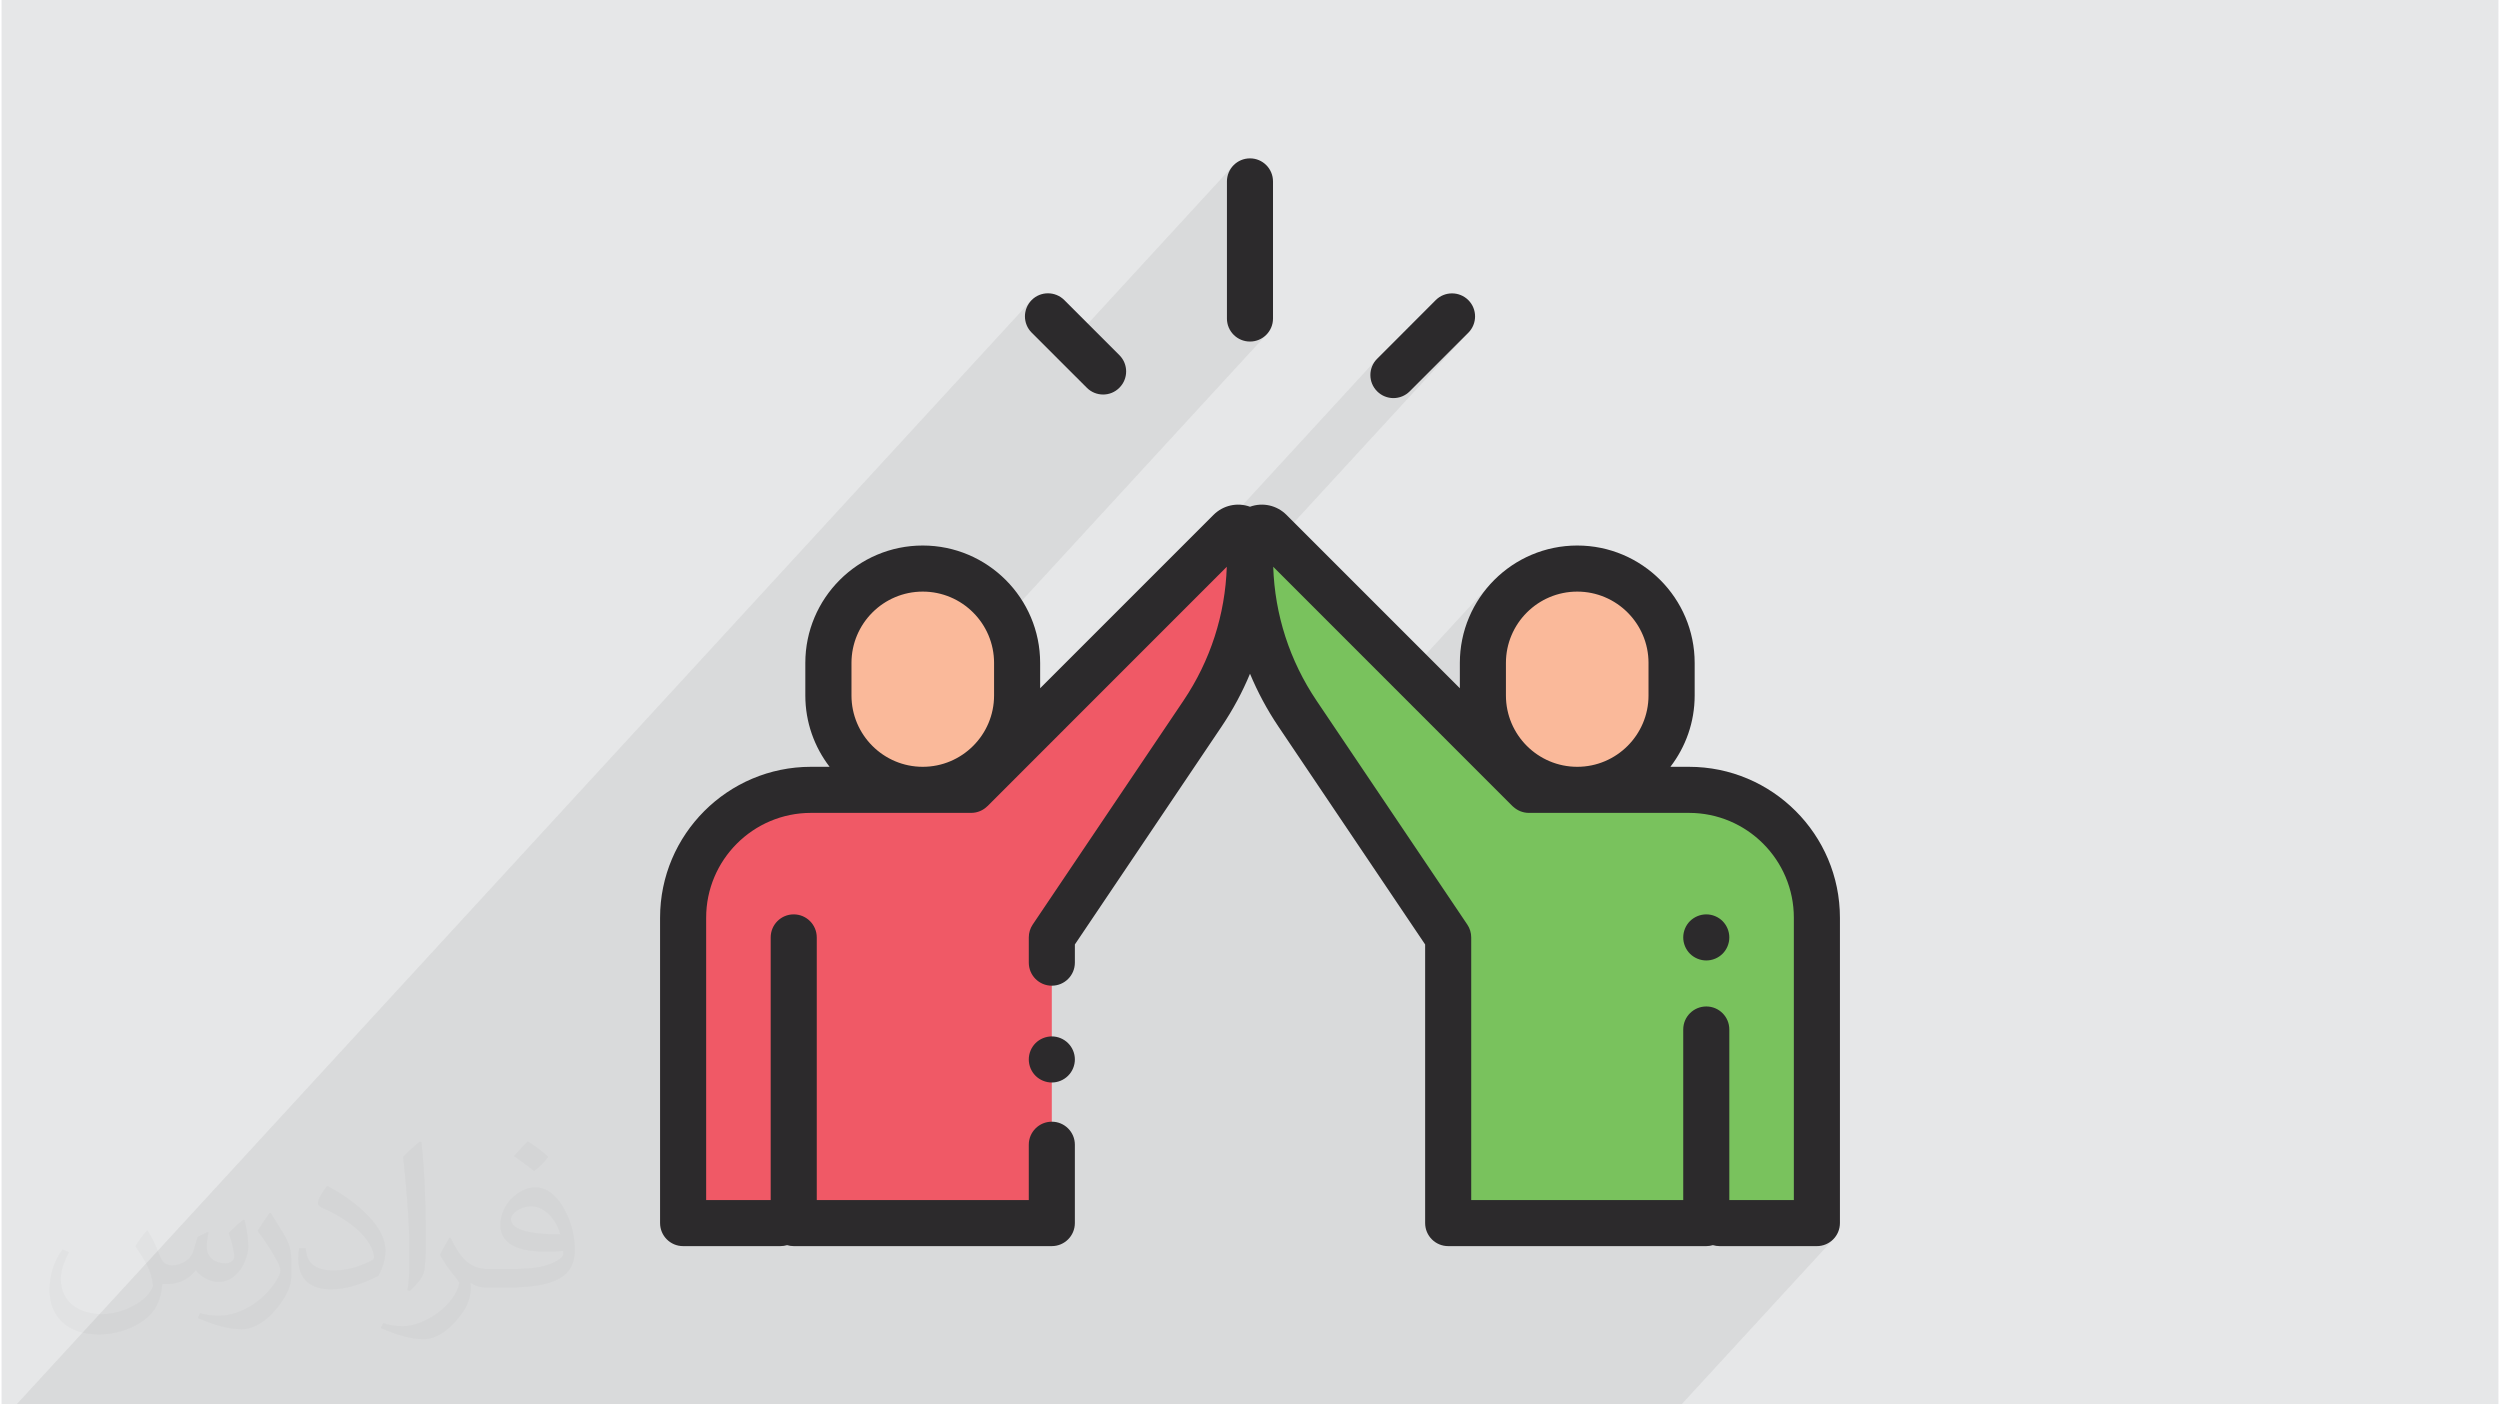<?xml version="1.0" encoding="UTF-8"?>
<!DOCTYPE svg PUBLIC "-//W3C//DTD SVG 1.0//EN" "http://www.w3.org/TR/2001/REC-SVG-20010904/DTD/svg10.dtd">
<!-- Creator: CorelDRAW 2017 -->
<svg xmlns="http://www.w3.org/2000/svg" xml:space="preserve" width="356px" height="200px" version="1.0" shape-rendering="geometricPrecision" text-rendering="geometricPrecision" image-rendering="optimizeQuality" fill-rule="evenodd" clip-rule="evenodd" viewBox="0 0 35600 20025" xmlns:xlink="http://www.w3.org/1999/xlink">
 <g id="Layer_x0020_1">
  <g id="_2997613049840">
   <path fill="#E6E7E8" d="M0 0l35600 0 0 20025 -35600 0 0 -20025z"/>
   <path fill="#373435" fill-opacity="0.031" d="M2082 17547c68,103 112,202 155,312 32,64 49,183 199,183 44,0 107,-14 163,-45 63,-33 111,-83 136,-159l60 -202 146 -72 10 10c-20,76 -25,149 -25,206 0,169 146,233 262,233 68,0 129,-33 129,-95 0,-80 -34,-216 -78,-338 68,-68 136,-136 214,-191l12 6c34,144 53,286 53,381 0,93 -41,196 -75,264 -70,132 -194,237 -344,237 -114,0 -241,-57 -328,-163l-5 0c-82,102 -208,194 -412,194l-63 0c-10,134 -39,229 -83,314 -121,237 -480,404 -818,404 -470,0 -706,-272 -706,-633 0,-223 73,-431 185,-578l92 38c-70,134 -116,261 -116,385 0,338 274,499 592,499 293,0 657,-187 723,-404 -25,-237 -114,-349 -250,-565 41,-72 94,-144 160,-221l12 0 0 0 0 0zm5421 -1274c99,62 196,136 291,220 -53,75 -119,143 -201,203 -95,-77 -190,-143 -287,-213 66,-74 131,-146 197,-210l0 0 0 0zm51 926c-160,0 -291,105 -291,183 0,167 320,219 703,217 -48,-196 -216,-400 -412,-400zm-359 895c208,0 390,-6 529,-41 155,-40 286,-118 286,-172 0,-14 0,-31 -5,-45 -87,8 -187,8 -274,8 -281,0 -498,-64 -582,-222 -22,-44 -37,-93 -37,-149 0,-153 66,-303 182,-406 97,-85 204,-138 313,-138 197,0 354,158 464,408 60,136 102,293 102,491 0,132 -37,243 -119,326 -153,148 -435,204 -867,204l-196 0 0 0 -51 0c-107,0 -184,-19 -245,-66l-10 0c3,25 5,49 5,72 0,97 -32,221 -97,320 -192,286 -400,410 -580,410 -182,0 -405,-70 -606,-161l36 -70c65,27 155,45 279,45 325,0 752,-313 805,-618 -12,-25 -33,-58 -65,-93 -95,-113 -155,-208 -211,-307 48,-95 92,-171 133,-240l17 -2c139,283 265,446 546,446l44 0 0 0 204 0 0 0 0 0zm-1408 299c24,-130 27,-276 27,-413l0 -202c0,-377 -49,-926 -88,-1282 68,-75 163,-161 238,-219l22 6c51,450 63,971 63,1452 0,126 -5,249 -17,340 -7,114 -73,200 -214,332l-31 -14 0 0 0 0zm-1449 -596c7,177 94,317 398,317 189,0 349,-49 526,-134 32,-14 49,-33 49,-49 0,-111 -85,-258 -228,-392 -139,-126 -323,-237 -495,-311 -59,-25 -78,-52 -78,-77 0,-51 68,-158 124,-235l19 -2c197,103 418,256 580,427 148,157 240,316 240,489 0,128 -38,249 -102,361 -215,109 -446,192 -674,192 -277,0 -466,-130 -466,-436 0,-33 0,-84 12,-150l95 0 0 0 0 0zm-501 -503l173 278c63,103 121,215 121,392l0 227c0,183 -117,379 -306,573 -148,132 -279,188 -400,188 -180,0 -386,-56 -624,-159l27 -70c75,20 162,37 269,37 342,-2 692,-252 852,-557 19,-35 27,-68 27,-91 0,-35 -20,-74 -34,-109 -88,-165 -185,-315 -292,-454 56,-88 112,-173 173,-257l14 2 0 0 0 0z"/>
   <path fill="#373435" fill-opacity="0.078" d="M22466 8107l0 0zm-16798 11918l240 0 163 0 144 0 0 0 120 0 70 0 59 0 26 0 166 0 54 0 90 0 67 0 144 0 141 0 187 0 288 0 14 0 582 0 63 0 126 0 113 0 330 0 175 0 81 0 108 0 96 0 104 0 67 0 37 0 107 0 376 0 144 0 321 0 6 0 304 0 117 0 24 0 152 0 50 0 117 0 128 0 33 0 3 0 326 0 97 0 138 0 191 0 440 0 302 0 143 0 1066 0 160 0 142 0 95 0 48 0 56 0 224 0 166 0 2740 0 144 0 36 0 284 0 45 0 27 0 238 0 37 0 80 0 315 0 144 0 631 0 1577 0 237 0 394 0 27 0 162 0 113 0 82 0 107 0 456 0 630 0 302 0 144 0 2164 -2354 -48 40 -56 30 -62 19 -66 7 -302 0 302 -329 -631 0 302 -328 -920 0 0 -2432 -6 -66 -19 -62 -31 -55 -40 -49 -49 -40 -55 -31 -62 -19 -66 -6 -66 6 -62 19 -56 31 -49 40 -2448 2664 -315 0 3228 -3512 22 -24 19 -26 16 -28 14 -29 11 -30 8 -31 5 -32 1 -32 -1 -33 -5 -31 -8 -32 -11 -30 -14 -29 -16 -28 -19 -26 -22 -24 -24 -21 -26 -19 -27 -17 -30 -14 -30 -11 -31 -7 -32 -5 -32 -2 -33 2 -31 5 -32 7 -30 11 -29 14 -28 17 -26 19 -24 21 -3119 3394 0 -2981 2463 -2679 -96 87 -103 77 -111 68 -118 56 -123 46 -129 33 -120 18 567 -618 -150 125 -173 94 -191 59 -204 21 -205 -21 -191 -59 -172 -94 -151 -125 -124 -150 -94 -173 -59 -190 -21 -205 0 -464 21 -205 59 -190 94 -173 124 -150 -625 679 5 -98 21 -134 33 -129 45 -123 57 -118 67 -111 78 -104 86 -95 -713 776 25 -162 41 -160 57 -154 70 -146 84 -138 97 -129 108 -119 -2132 2319 -403 -599 -70 -108 -66 -110 -61 -111 -58 -113 -53 -115 -50 -117 -45 -118 -41 -120 -37 -120 -32 -123 -28 -123 -24 -124 -20 -126 -15 -126 -11 -127 -6 -127 -305 331 -1 -11 -14 -146 -7 -129 3109 -3382 -836 836 -25 23 -26 19 -28 17 -29 13 -31 11 -30 7 -32 5 -31 1 -32 -1 -31 -5 -31 -7 -30 -11 -29 -13 -28 -17 -27 -19 -24 -23 -43 -51 -30 -57 -18 -61 -6 -63 6 -63 18 -61 30 -57 42 -51 -5950 6474 -241 0 665 -723 -96 87 -104 77 -110 68 -118 56 -124 46 -129 33 -120 18 568 -618 -151 125 -172 94 -191 59 -205 21 -204 -21 -191 -59 -173 -94 -20 -17 5486 -5968 -49 40 -56 30 -61 19 -66 7 -67 -7 -61 -19 -56 -30 -49 -40 -40 -49 -30 -56 -19 -61 -7 -66 0 -1955 7 -66 19 -62 30 -56 40 -48 -2523 2745 -357 -357 -42 -52 -30 -57 -18 -60 -6 -63 6 -63 18 -61 30 -57 42 -52 -14474 15747 427 0 507 0 178 0 117 0 149 0 151 0 295 0 34 0 78 0 19 0 76 0 155 0 70 0 28 0 116 0 75 0 138 0 183 0 125 0 105 0 99 0 110 0 339 0 83 0 144 0 713 0 50 0 68 0 234 0 142 0 447 0z"/>
   <g>
    <path fill="#F05966" fill-rule="nonzero" d="M17512 7573l-3688 3688 -2283 0c-1007,0 -1824,817 -1824,1824l0 4353 5257 0 0 -4072 2151 -3194c440,-654 675,-1424 675,-2212l0 -268c0,-150 -182,-225 -288,-119z"/>
    <path fill="#79C25D" fill-rule="nonzero" d="M24059 11261l-2283 0 -3688 -3688c-106,-106 -288,-31 -288,119l0 268c0,788 235,1558 675,2212l2151 3194 0 4072 3680 0 0 -429 189 429 1388 0 0 -4353c0,-1007 -817,-1824 -1824,-1824z"/>
    <path fill="#FAB99A" fill-rule="nonzero" d="M13134 8107l0 0c-743,0 -1345,602 -1345,1345l0 464c0,743 602,1345 1345,1345l0 0c743,0 1346,-602 1346,-1345l0 -464c0,-743 -603,-1345 -1346,-1345z"/>
    <path fill="#FAB99A" fill-rule="nonzero" d="M22466 8107l0 0c743,0 1345,602 1345,1345l0 464c0,743 -602,1345 -1345,1345l0 0c-743,0 -1346,-602 -1346,-1345l0 -464c0,-743 603,-1345 1346,-1345z"/>
    <path fill="#2C2A2C" fill-rule="nonzero" d="M17800 4870c181,0 328,-147 328,-328l0 -1955c0,-182 -147,-329 -328,-329 -182,0 -329,147 -329,329l0 1955c0,181 147,328 329,328z"/>
    <path fill="#2C2A2C" fill-rule="nonzero" d="M15473 5528c64,65 149,97 233,97 84,0 168,-32 232,-97 128,-128 128,-336 0,-464l-786 -786c-129,-128 -337,-128 -465,0 -128,129 -128,337 0,465l786 785z"/>
    <path fill="#2C2A2C" fill-rule="nonzero" d="M19845 5676c84,0 168,-32 232,-96l836 -836c128,-129 128,-337 0,-465 -129,-128 -337,-128 -465,0l-836 837c-128,128 -128,336 1,464 64,64 148,96 232,96z"/>
    <path fill="#2C2A2C" fill-rule="nonzero" d="M25554 17110l-920 0 0 -2432c0,-181 -147,-328 -328,-328 -182,0 -329,147 -329,328l0 2432 -3023 0 0 -3744c0,-66 -19,-130 -56,-184l-2150 -3193c-383,-569 -595,-1226 -617,-1908l3412 3413c5,4 9,7 13,11 58,52 135,85 220,85l2283 0c825,0 1495,670 1495,1495l0 4025zm-4105 -7658c0,-561 456,-1017 1017,-1017 560,0 1016,456 1016,1017l0 464c0,561 -456,1017 -1016,1017 -561,0 -1017,-456 -1017,-1017l0 -464zm-9331 464l0 -464c0,-561 456,-1017 1016,-1017 561,0 1017,456 1017,1017l0 464c0,561 -456,1017 -1017,1017 -560,0 -1016,-456 -1016,-1017zm11941 1017l-265 0c217,-283 346,-635 346,-1017l0 -464c0,-923 -751,-1674 -1674,-1674 -923,0 -1674,751 -1674,1674l0 361 -2472 -2472c-137,-137 -339,-182 -520,-116 -181,-66 -383,-21 -520,116l-2472 2472 0 -361c0,-923 -751,-1674 -1674,-1674 -923,0 -1674,751 -1674,1674l0 464c0,382 129,734 346,1017l-265 0c-1187,0 -2152,965 -2152,2152l0 4353c0,182 147,329 328,329l1388 0c33,0 65,-5 95,-14 30,9 61,14 94,14l3680 0c182,0 329,-147 329,-329l0 -1117c0,-181 -147,-328 -329,-328 -181,0 -328,147 -328,328l0 789 -3023 0 0 -3744c0,-182 -147,-329 -329,-329 -181,0 -328,147 -328,329l0 3744 -920 0 0 -4025c0,-825 670,-1495 1495,-1495l2283 0c91,0 173,-37 232,-96 0,0 0,0 1,0l3412 -3413c-22,682 -234,1339 -617,1908l-2150 3193c-37,55 -56,118 -56,184l0 359c0,182 147,329 328,329 182,0 329,-147 329,-329l0 -259 2094 -3110c160,-238 295,-489 403,-750 109,261 243,512 403,750l2094 3110 0 3972c0,182 147,329 329,329l3680 0c33,0 64,-5 94,-14 30,9 62,14 95,14l1388 0c181,0 328,-147 328,-329l0 -4353c0,-1187 -965,-2152 -2152,-2152z"/>
    <path fill="#2C2A2C" fill-rule="nonzero" d="M24306 13037c-87,0 -171,35 -233,96 -61,61 -96,146 -96,233 0,86 35,171 96,232 62,61 146,96 233,96 86,0 171,-35 232,-96 61,-61 96,-146 96,-232 0,-87 -35,-171 -96,-233 -61,-61 -146,-96 -232,-96z"/>
    <path fill="#2C2A2C" fill-rule="nonzero" d="M14974 14777c-86,0 -171,35 -232,96 -61,61 -96,146 -96,232 0,87 35,172 96,233 61,61 146,96 232,96 87,0 171,-35 232,-96 62,-61 97,-146 97,-233 0,-86 -35,-171 -97,-232 -61,-61 -145,-96 -232,-96z"/>
   </g>
  </g>
 </g>
</svg>